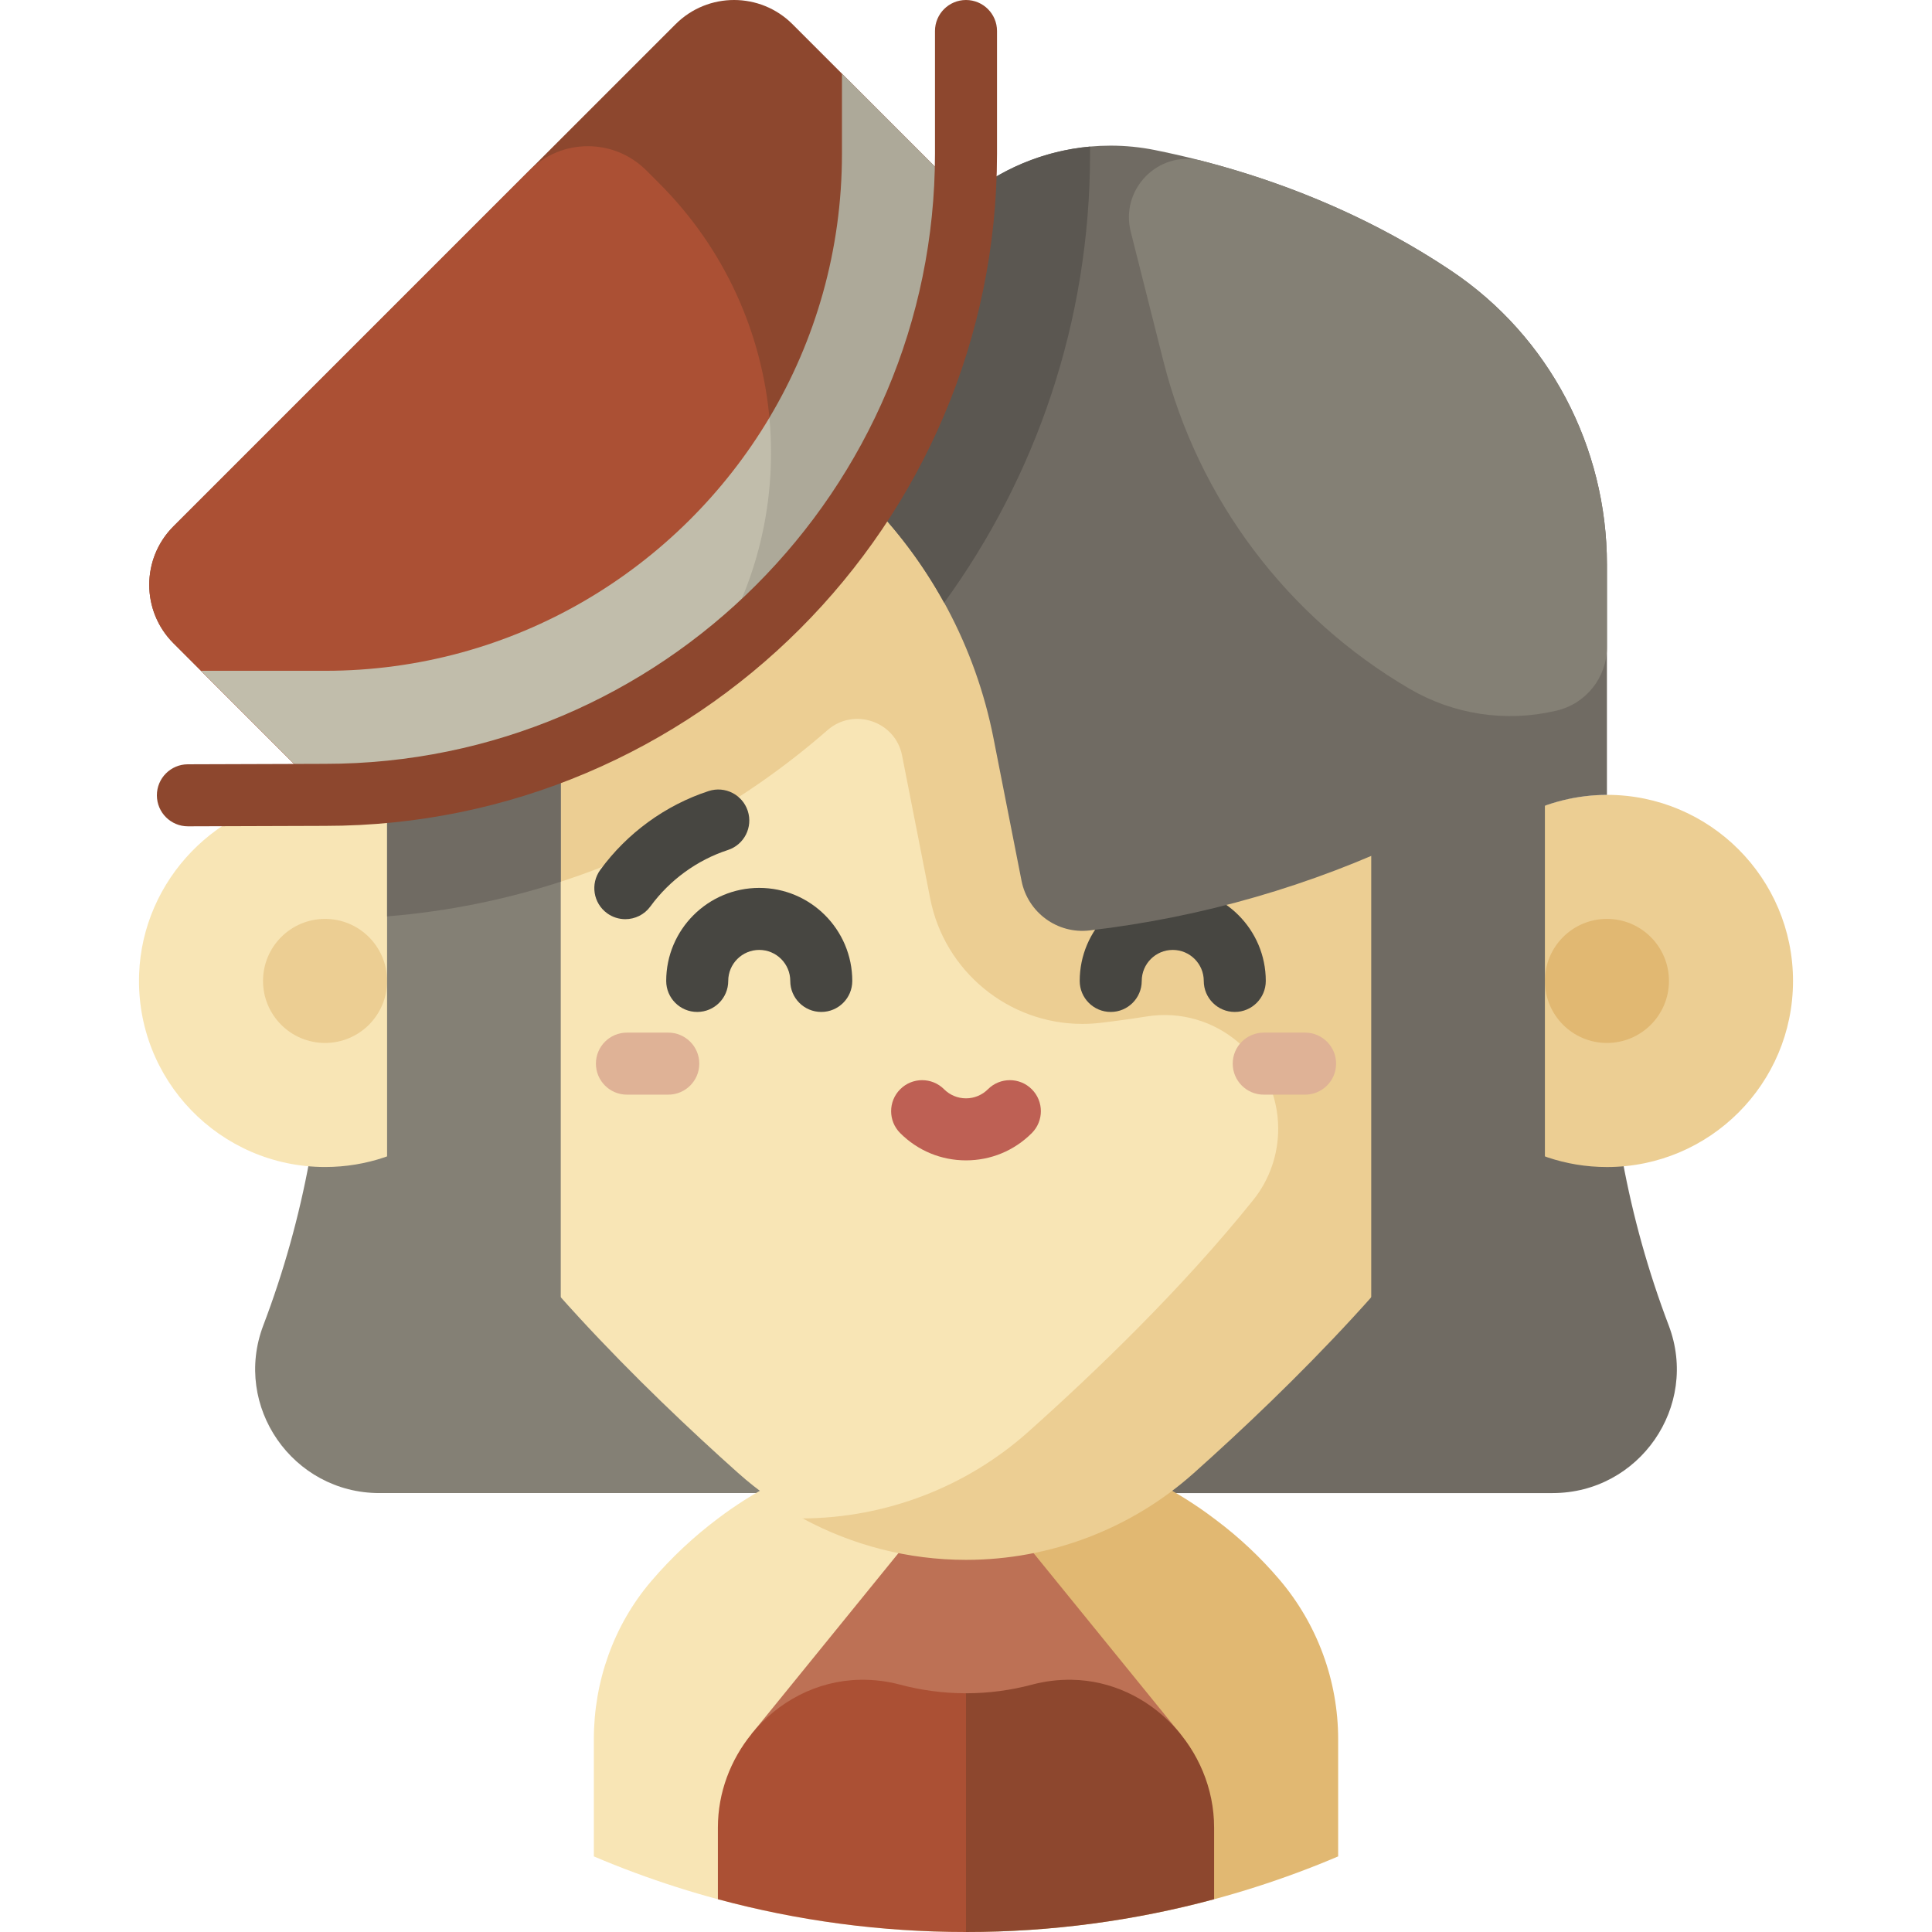 <?xml version="1.0" encoding="iso-8859-1"?>
<!-- Uploaded to: SVG Repo, www.svgrepo.com, Generator: SVG Repo Mixer Tools -->
<svg version="1.1" id="Layer_1" xmlns="http://www.w3.org/2000/svg" xmlns:xlink="http://www.w3.org/1999/xlink" 
	 viewBox="0 0 512 512" xml:space="preserve">
<path style="fill:#848075;" d="M86.145,262.149c0,30.582-5.594,60.76-16.366,89.087c-8.163,21.467,7.797,44.444,30.763,44.444H256
	l65.75-70.339L256,262.148H86.145V262.149z"/>
<path style="fill:#706B63;" d="M442.222,351.236c-10.772-28.327-16.366-58.506-16.366-89.087H256v133.532h155.458
	C434.425,395.681,450.385,372.704,442.222,351.236z"/>
<path style="fill:#E1B872;" d="M339.011,418.548L339.011,418.548c-4.964-5.82-10.551-11.08-16.666-15.675
	c-0.832-0.625-1.659-1.255-2.504-1.861c-17.977-12.908-40.021-20.513-63.841-20.513l-43.834,65.75L256,512
	c22.749,0,44.787-3.032,65.75-8.682c0.001,0.001,0.001,0.001,0.002,0.002c3.686-0.994,7.339-2.068,10.956-3.222
	c7.462-2.381,14.775-5.091,21.917-8.131v-1.883v-26.867v-2.295C354.626,445.389,349.09,430.365,339.011,418.548z"/>
<path style="fill:#F8E5B5;" d="M192.159,401.011c-0.643,0.462-1.276,0.939-1.909,1.415c-6.44,4.839-12.337,10.364-17.565,16.479
	c-0.06,0.071-0.121,0.141-0.182,0.213c-9.897,11.635-15.128,26.528-15.128,41.803v2.265v28.78c7.142,3.04,14.455,5.75,21.917,8.131
	c3.617,1.155,7.27,2.228,10.956,3.222c0.001-0.001,0.001-0.001,0.002-0.002c1.16,0.312,2.325,0.615,3.492,0.911
	c19.915,5.063,40.768,7.772,62.258,7.772V380.498C232.18,380.499,210.136,388.103,192.159,401.011z"/>
<polygon style="fill:#BD7155;" points="256,389.552 199.166,459.52 256,491.09 312.835,459.52 "/>
<path style="fill:#8D472E;" d="M284.043,445.159c-3.647-0.06-7.18,0.389-10.532,1.282c-5.744,1.53-11.628,2.295-17.51,2.295
	l-24.108,34.772L256,512c22.75,0,44.787-3.032,65.75-8.682v-2.276v-0.308v-16.13v-0.308
	C321.751,463.543,304.794,445.501,284.043,445.159z"/>
<path style="fill:#AB5034;" d="M238.49,446.441c-3.352-0.893-6.884-1.342-10.532-1.282c-11.516,0.19-21.863,5.831-28.793,14.361
	c-5.557,6.841-8.916,15.54-8.916,24.776v0.308v16.13v0.308v2.276c20.963,5.65,43.002,8.682,65.75,8.682v-63.264
	C250.118,448.736,244.234,447.971,238.49,446.441z"/>
<path style="fill:#ECCE93;" d="M425.855,210.644c-8.041,0-15.626,1.937-22.332,5.351c-17.717-67.021-73.473-127.144-140.424-131.149
	c-2.354-0.141-4.719-0.222-7.099-0.222c-1.021,0-2.039,0.016-3.056,0.042c-0.342,0.009-0.684,0.024-1.026,0.036
	c-0.67,0.023-1.338,0.048-2.005,0.083c-0.415,0.022-0.831,0.047-1.246,0.073c-0.591,0.036-1.18,0.077-1.77,0.122
	c-0.446,0.034-0.891,0.07-1.336,0.11c-0.553,0.049-1.107,0.103-1.659,0.16c-0.465,0.047-0.929,0.094-1.393,0.147
	c-0.518,0.059-1.034,0.126-1.551,0.192c-0.49,0.062-0.98,0.121-1.467,0.19c-0.411,0.057-0.82,0.124-1.23,0.185
	c-1.182,0.178-2.36,0.371-3.534,0.584c-0.274,0.049-0.55,0.095-0.824,0.147c-0.659,0.124-1.315,0.258-1.971,0.392
	c-0.29,0.059-0.581,0.117-0.87,0.179c-0.671,0.142-1.339,0.291-2.006,0.446c-0.256,0.059-0.514,0.118-0.77,0.18
	c-0.702,0.167-1.404,0.338-2.103,0.516c-0.183,0.046-0.365,0.095-0.548,0.142c-4.295,1.117-8.526,2.457-12.682,4.012h-0.001
	c-36.262,13.563-66.958,43.265-86.703,79.196c-0.007,0.002-0.013,0.004-0.02,0.007c-0.135,0.244-0.259,0.494-0.392,0.74
	c-0.771,1.419-1.532,2.845-2.269,4.281c-0.079,0.155-0.159,0.308-0.238,0.462c-0.832,1.633-1.642,3.277-2.428,4.931
	c-0.088,0.184-0.174,0.369-0.262,0.553c-0.788,1.67-1.555,3.349-2.296,5.039c-0.047,0.107-0.092,0.215-0.138,0.321
	c-0.764,1.751-1.506,3.512-2.218,5.283c-0.002,0.004-0.003,0.009-0.005,0.013c-0.688,1.713-1.347,3.435-1.986,5.165
	c-0.082,0.221-0.165,0.443-0.247,0.665c-0.603,1.648-1.18,3.304-1.737,4.966c-0.094,0.282-0.187,0.564-0.281,0.846
	c-0.547,1.658-1.074,3.323-1.575,4.992c-0.07,0.233-0.137,0.468-0.206,0.702c-0.516,1.746-1.014,3.496-1.477,5.251
	c-0.001,0.002-0.001,0.005-0.002,0.008l104.272,186.422c13.184,7.149,28.037,10.972,43.255,10.972
	c22.279,0,43.782-8.183,60.4-23.021c24.995-22.319,60.972-57.585,80.028-90.824c8.214,6.118,18.397,9.741,29.427,9.741
	c27.235,0,49.313-22.078,49.313-49.313S453.09,210.644,425.855,210.644z"/>
<path style="fill:#F8E5B5;" d="M338.736,299.156c0-18.535-16.564-32.697-34.868-29.782c-4.074,0.649-8.166,1.213-12.272,1.693
	c-1.58,0.184-3.187,0.278-4.775,0.278c-19.57,0-36.517-13.951-40.297-33.174l-7.435-37.803c-0.013-0.069-0.027-0.138-0.041-0.207
	c-1.796-9.031-12.806-12.731-19.74-6.674c-21.698,18.955-47.449,33.376-75.778,41.75c-6.792,2.008-14.228-0.185-18.608-5.751
	c-4.417-5.612-10.027-10.241-16.446-13.507c-0.001,0.003-0.002,0.008-0.003,0.011c-7.663-3.899-16.473-5.87-25.799-5.227
	c-24.975,1.723-44.912,22.366-45.806,47.385c-1.003,28.059,21.446,51.121,49.28,51.121c11.03,0,21.212-3.623,29.427-9.741
	c19.056,33.239,55.033,68.505,80.028,90.824c5.268,4.703,11.029,8.733,17.145,12.05c22.072-0.141,43.348-8.298,59.822-23.008
	c17.653-15.763,40.783-37.984,59.561-61.389C336.416,312.663,338.736,306.009,338.736,299.156L338.736,299.156z"/>
<circle style="fill:#E1B872;" cx="425.854" cy="259.955" r="16.438"/>
<circle style="fill:#ECCE93;" cx="86.144" cy="259.955" r="16.438"/>
<path style="fill:#BE6054;" d="M256,307.509c-6.586,0-12.777-2.565-17.435-7.222c-3.21-3.21-3.21-8.414,0.001-11.624
	c3.21-3.209,8.414-3.209,11.622,0c1.552,1.553,3.616,2.408,5.811,2.408c2.195,0,4.259-0.855,5.811-2.408
	c3.211-3.21,8.415-3.21,11.622,0c3.211,3.21,3.211,8.414,0.001,11.624C268.778,304.945,262.586,307.509,256,307.509z"/>
<g>
	<path style="fill:#DFB296;" d="M177.1,290.093h-10.958c-4.54,0-8.219-3.68-8.219-8.219c0-4.539,3.679-8.219,8.219-8.219H177.1
		c4.54,0,8.219,3.68,8.219,8.219S181.639,290.093,177.1,290.093z"/>
	<path style="fill:#DFB296;" d="M345.859,290.093h-10.958c-4.54,0-8.219-3.68-8.219-8.219c0-4.539,3.679-8.219,8.219-8.219h10.958
		c4.54,0,8.219,3.68,8.219,8.219S350.398,290.093,345.859,290.093z"/>
</g>
<g>
	<path style="fill:#474641;" d="M217.646,268.176c-4.54,0-8.219-3.68-8.219-8.219c0-4.532-3.686-8.219-8.219-8.219
		c-4.532,0-8.219,3.686-8.219,8.219c0,4.539-3.679,8.219-8.219,8.219s-8.219-3.68-8.219-8.219c0-13.596,11.061-24.656,24.656-24.656
		c13.595,0,24.656,11.06,24.656,24.656C225.865,264.496,222.185,268.176,217.646,268.176z"/>
	<path style="fill:#474641;" d="M327.23,268.176c-4.54,0-8.219-3.68-8.219-8.219c0-4.532-3.686-8.219-8.219-8.219
		s-8.219,3.686-8.219,8.219c0,4.539-3.679,8.219-8.219,8.219s-8.219-3.68-8.219-8.219c0-13.596,11.061-24.656,24.656-24.656
		c13.595,0,24.656,11.06,24.656,24.656C335.449,264.496,331.769,268.176,327.23,268.176z"/>
	<path style="fill:#474641;" d="M165.713,243.591c-1.679,0-3.373-0.513-4.834-1.577c-3.669-2.673-4.475-7.813-1.803-11.482
		c7.109-9.757,17.313-17.179,28.732-20.899c4.318-1.406,8.954,0.953,10.36,5.269c1.406,4.315-0.952,8.954-5.269,10.361
		c-8.155,2.656-15.45,7.966-20.538,14.949C170.754,242.419,168.251,243.591,165.713,243.591z"/>
</g>
<rect x="102.582" y="189.821" style="fill:#848075;" width="46.025" height="164.376"/>
<g>
	<rect x="363.391" y="189.821" style="fill:#706B63;" width="46.025" height="164.376"/>
	<path style="fill:#706B63;" d="M384.802,71.903c-22.312-14.992-49.11-26.145-78.718-32.132c-3.853-0.779-7.807-1.174-11.748-1.174
		c-14.594,0-28.04,5.244-38.335,13.796l-26.677,79.522c17.391,17.391,29.212,39.564,33.958,63.696l7.435,37.803
		c1.655,8.414,9.503,14.159,18.02,13.164c30.234-3.531,58.963-11.991,85.358-24.562c5.607-2.671,12.265,0.34,13.949,6.319
		l0.033,0.117c4.278-5.146,9.589-9.397,15.607-12.46c6.662-3.389,14.19-5.318,22.171-5.342v-0.186v-60.851
		C425.855,118.516,410.612,89.246,384.802,71.903z"/>
</g>
<path style="fill:#848075;" d="M384.324,71.583c-19.064-12.727-41.377-22.66-65.9-28.978c-0.113-0.028-0.238-0.059-0.375-0.091
	c-11.235-2.615-21.215,7.716-18.391,18.9l8.667,34.328c9.22,36.521,32.734,67.802,65.253,86.81l0,0
	c11.663,6.817,25.496,8.906,38.651,5.835l0.204-0.047l0,0c7.855-1.8,13.424-8.791,13.424-16.85v-21.878
	C425.855,118.313,410.356,88.962,384.324,71.583z"/>
<path style="fill:#5B5751;" d="M229.323,131.915c8.286,8.286,15.29,17.667,20.884,27.819c24.306-33.433,38.668-74.54,38.668-118.945
	v-1.945C276.402,39.973,264.997,44.92,256,52.393L229.323,131.915z"/>
<path style="fill:#706B63;" d="M148.608,233.66v-43.837h-46.025v53.027C118.512,241.566,133.923,238.427,148.608,233.66z"/>
<path style="fill:#8D472E;" d="M255.63,52.023c-5.783,88.572-79.451,158.622-169.485,158.622l-40.172-40.171
	c-8.559-8.558-8.56-22.436,0-30.995L179.032,6.419c8.559-8.559,22.436-8.559,30.995,0L255.63,52.023z"/>
<path style="fill:#AB5034;" d="M185.841,177.947c28.436-39.93,23.585-94.64-11.078-129.302l-3.481-3.481
	c-8.559-8.559-22.435-8.56-30.995,0l-94.314,94.314c-8.559,8.56-8.559,22.436,0,30.995l40.172,40.171
	c37.013,0,71.255-11.846,99.157-31.944C185.483,178.45,185.663,178.199,185.841,177.947z"/>
<path style="fill:#ADA999;" d="M255.63,52.023l-32.505-32.505v21.271c0,25.521-7.023,49.43-19.228,69.908l-18.056,67.249
	c-0.17,0.238-0.34,0.476-0.51,0.712C225.28,149.868,252.226,104.165,255.63,52.023z"/>
<path style="fill:#C1BDAB;" d="M185.841,177.947c14.347-20.146,20.208-44.053,18.056-67.249
	c-23.914,40.129-67.743,67.072-117.752,67.072H53.27c1.643,1.643,3.468,3.468,5.415,5.415c1.177,1.177,2.393,2.393,3.628,3.628
	c1.235,1.235,2.491,2.491,3.747,3.747c1.256,1.256,2.511,2.511,3.747,3.747c1.854,1.854,3.663,3.663,5.362,5.362
	c1.699,1.699,3.288,3.288,4.7,4.7c0.706,0.706,1.351,1.35,1.96,1.96c0.407,0.407,0.788,0.788,1.145,1.145
	c0.536,0.536,1.033,1.033,1.445,1.445c0.549,0.549,0.981,0.981,1.274,1.274c0.147,0.147,0.26,0.26,0.336,0.336
	c0.076,0.076,0.115,0.115,0.115,0.115c0.011,0,0.021,0,0.032,0c1.285,0,2.565-0.018,3.844-0.047c0.418-0.01,0.833-0.025,1.25-0.037
	c0.879-0.026,1.757-0.057,2.631-0.096c0.478-0.022,0.956-0.046,1.432-0.071c0.827-0.044,1.653-0.094,2.477-0.15
	c0.473-0.032,0.948-0.064,1.42-0.1c0.893-0.068,1.783-0.146,2.672-0.228c0.384-0.035,0.769-0.066,1.152-0.104
	c1.239-0.123,2.474-0.258,3.706-0.407c0.354-0.043,0.706-0.093,1.06-0.138c0.893-0.114,1.785-0.231,2.675-0.359
	c0.504-0.072,1.006-0.15,1.509-0.228c0.739-0.113,1.477-0.229,2.212-0.352c0.537-0.09,1.074-0.181,1.61-0.275
	c0.706-0.125,1.41-0.255,2.114-0.388c0.536-0.102,1.072-0.201,1.605-0.308c0.756-0.151,1.51-0.311,2.263-0.472
	c0.591-0.126,1.182-0.251,1.771-0.384c1.002-0.225,2-0.458,2.995-0.7c0.585-0.142,1.167-0.295,1.75-0.444
	c0.598-0.152,1.196-0.306,1.792-0.465c0.627-0.168,1.251-0.341,1.875-0.515c0.542-0.152,1.084-0.306,1.625-0.464
	c0.644-0.187,1.289-0.377,1.931-0.571c0.501-0.152,0.998-0.309,1.497-0.466c0.672-0.21,1.345-0.42,2.012-0.639
	c0.33-0.108,0.656-0.222,0.986-0.332c1.52-0.508,3.031-1.038,4.532-1.588c0.293-0.107,0.587-0.211,0.88-0.32
	c0.752-0.281,1.498-0.57,2.244-0.86c0.356-0.138,0.712-0.276,1.067-0.418c0.746-0.296,1.489-0.598,2.23-0.904
	c0.329-0.136,0.658-0.274,0.986-0.412c0.773-0.325,1.544-0.653,2.31-0.99c0.205-0.09,0.408-0.183,0.613-0.274
	c2.746-1.217,5.455-2.504,8.122-3.861c0.092-0.047,0.185-0.092,0.277-0.139c0.837-0.427,1.67-0.865,2.499-1.306
	c0.185-0.099,0.37-0.197,0.554-0.296c0.825-0.443,1.646-0.892,2.463-1.348c0.135-0.076,0.27-0.152,0.404-0.228
	c3.652-2.053,7.222-4.234,10.701-6.543c0.035-0.023,0.07-0.046,0.105-0.069c0.838-0.558,1.672-1.123,2.5-1.695
	c0.095-0.066,0.191-0.131,0.286-0.197c0.835-0.579,1.665-1.164,2.489-1.758C185.483,178.45,185.663,178.199,185.841,177.947z"/>
<path style="fill:#8D472E;" d="M49.795,218.983c-4.527,0-8.203-3.661-8.219-8.191c-0.015-4.539,3.652-8.231,8.191-8.246
	l36.349-0.119c89.154,0,161.664-72.509,161.664-161.636V8.219c0-4.539,3.68-8.219,8.219-8.219c4.539,0,8.219,3.68,8.219,8.219
	v32.571c0,98.19-79.883,178.074-178.074,178.074l-36.323,0.119C49.814,218.983,49.804,218.983,49.795,218.983z"/>
</svg>